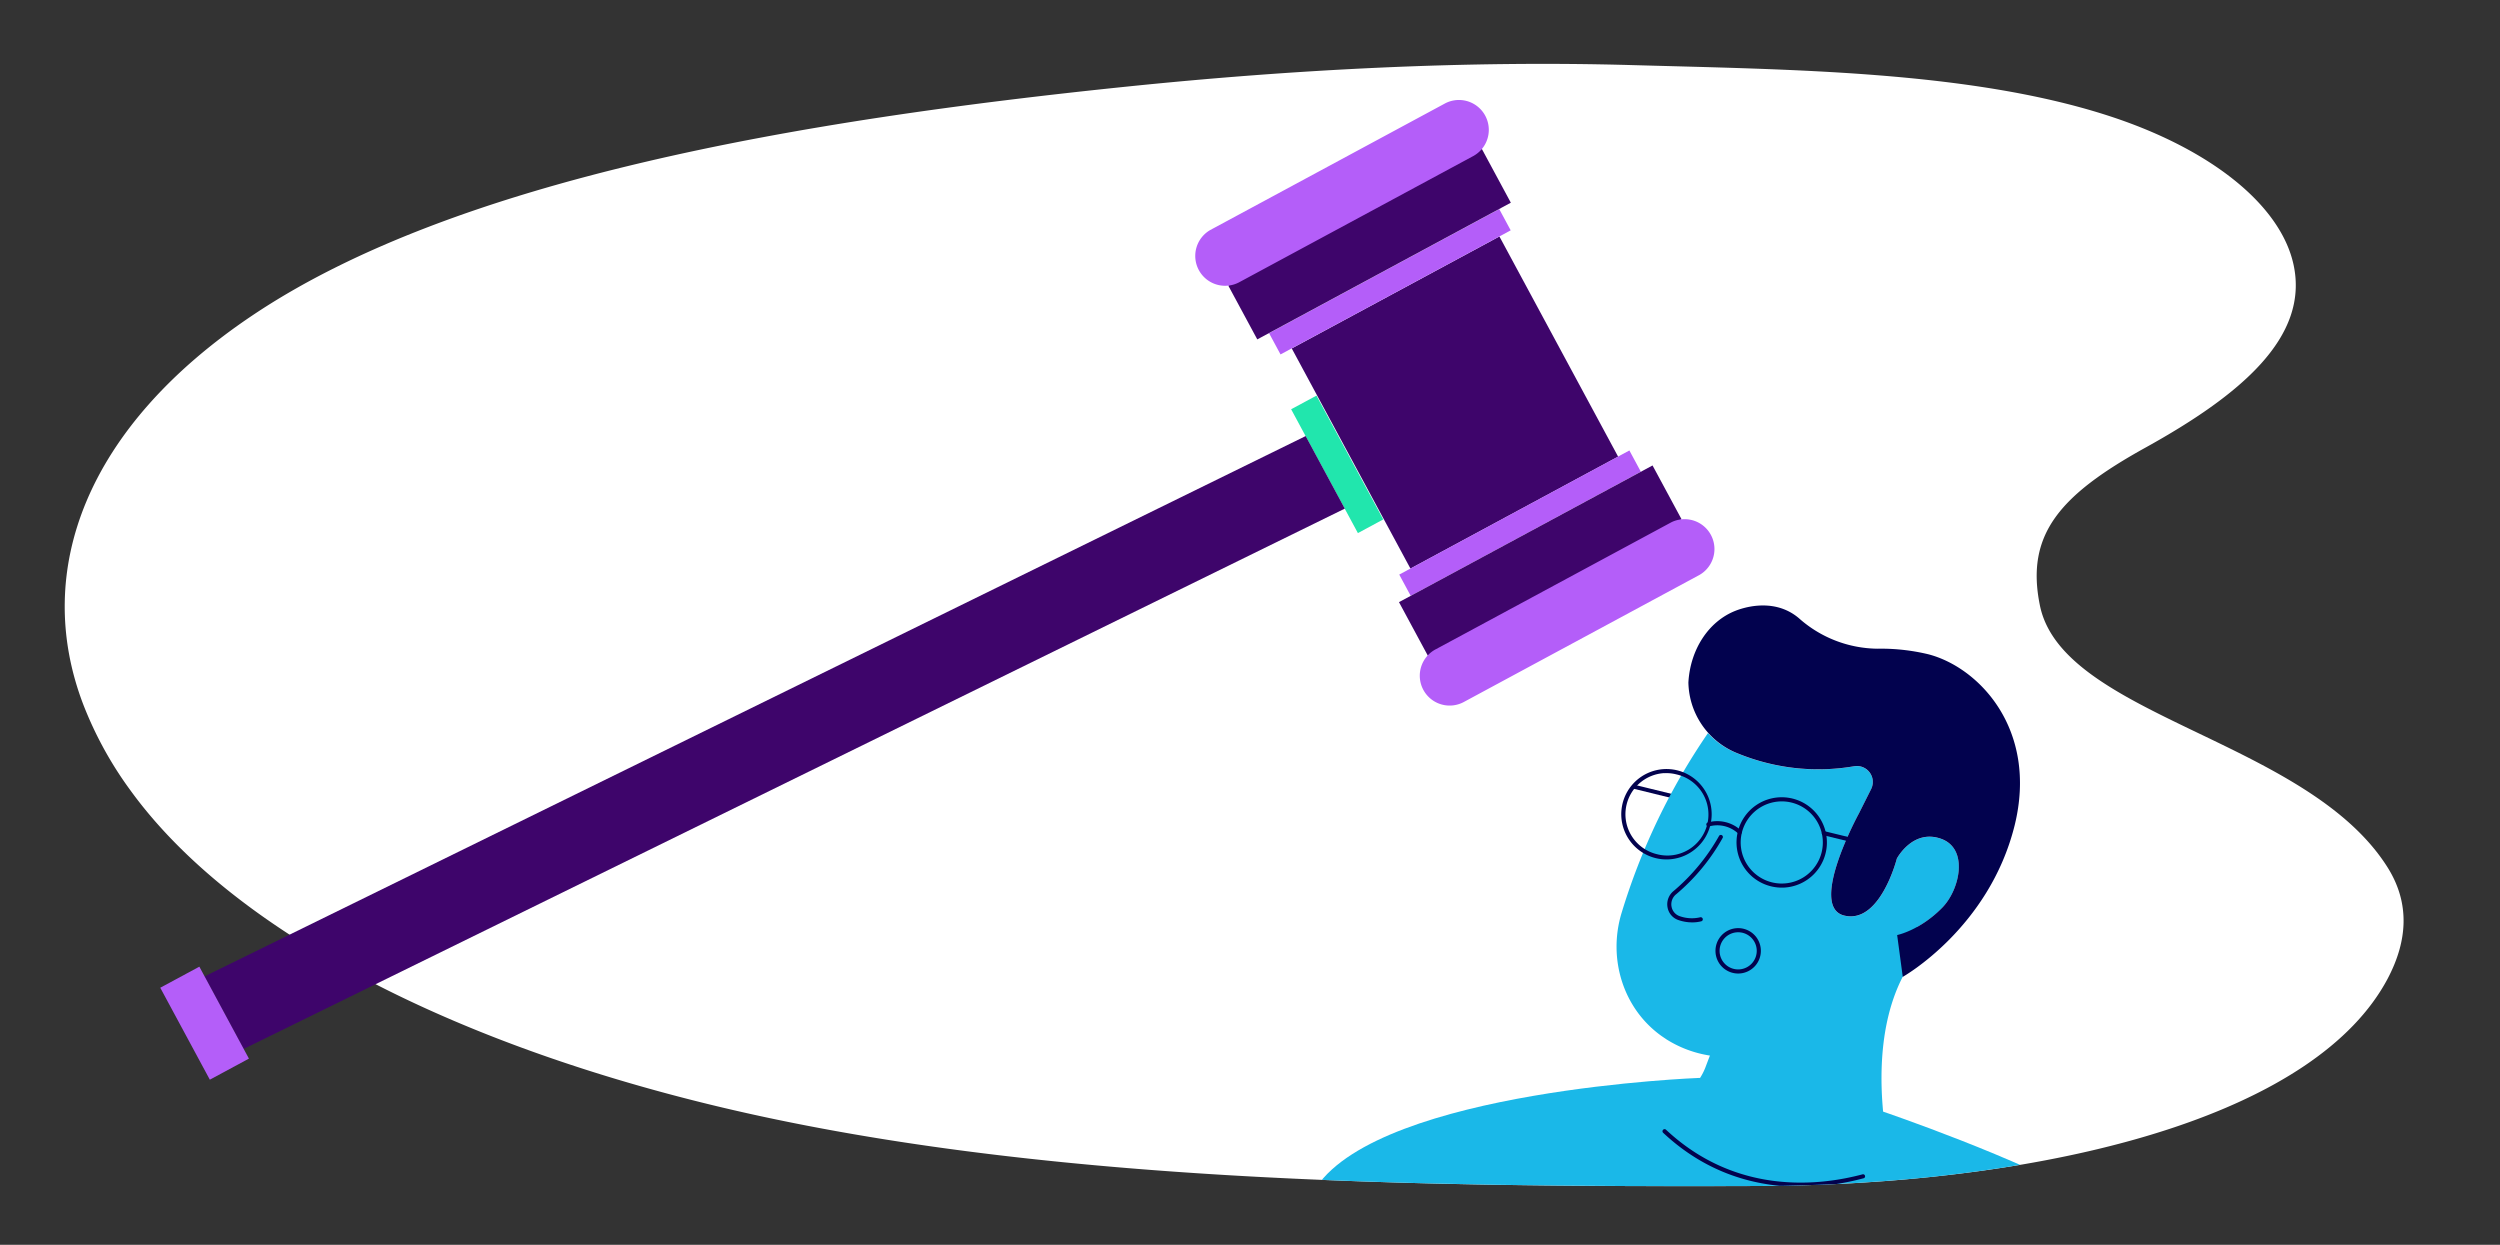 <?xml version="1.0" encoding="UTF-8"?> <svg xmlns="http://www.w3.org/2000/svg" xmlns:xlink="http://www.w3.org/1999/xlink" viewBox="0 0 637.81 317.58"><rect x="0" y="0" width="637.81" height="317.58" fill="#333333" stroke="none"/><defs><style>.cls-1{fill:#fff;}.cls-2{clip-path:url(#clip-path);}.cls-3{fill:#1ab8e8;}.cls-4{fill:#02024e;}.cls-5{fill:#21e6ad;}.cls-6{fill:#3e056b;}.cls-7{fill:#b45ef9;}</style><clipPath id="clip-path"><path class="cls-1" d="M609.16,221.34c-20.51-32.69-82.95-38.49-88.73-66.87-3.69-18.07,5-28.14,27-40.31,24.15-13.38,41.75-28.13,37.7-46.67-3.34-15.31-21.38-29.71-47.78-38.14C502.13,18.1,457,17.75,416.44,16.61c-42.81-1.21-86.75,1.15-128.62,5.45C204.23,30.66,116.5,45.51,64.38,80.48c-42.25,28.35-56.22,65-43.14,99.24a95.22,95.22,0,0,0,12,21.87c25.72,35.52,80.69,64.07,149.64,80.63,80.82,19.4,177.3,20.67,265.57,20.36q6.56,0,13.08-.23c66.88-2.11,129.56-18.71,147.6-52.63C614.2,240.13,614.92,230.54,609.16,221.34Z"></path></clipPath></defs><g id="Layer_8" data-name="Layer 8"><path class="cls-1" d="M609.16,221.34c-20.51-32.69-82.95-38.49-88.73-66.87-3.69-18.07,5-28.14,27-40.31,24.15-13.38,41.75-28.13,37.7-46.67-3.34-15.31-21.38-29.71-47.78-38.14C502.13,18.1,457,17.75,416.44,16.61c-42.81-1.21-86.75,1.15-128.62,5.45C204.23,30.66,116.5,45.51,64.38,80.48c-42.25,28.35-56.22,65-43.14,99.24a95.22,95.22,0,0,0,12,21.87c25.72,35.52,80.69,64.07,149.64,80.63,80.82,19.4,177.3,20.67,265.57,20.36q6.56,0,13.08-.23c66.88-2.11,129.56-18.71,147.6-52.63C614.2,240.13,614.92,230.54,609.16,221.34Z"></path><g class="cls-2"><g id="Artwork_662" data-name="Artwork 662"><path class="cls-3" d="M433.59,275s-80.76,3-97.72,27.8,60.37,9.76,60.37,9.76l78.38,8.82s78.63-3.71,59.65-14.82-53.8-22.94-53.8-22.94Z"></path><path class="cls-4" d="M434.4,205.51a.47.47,0,0,1-.16,0L417,201.28a.53.53,0,1,1,.25-1l17.21,4.22a.52.52,0,0,1,.38.64A.51.51,0,0,1,434.4,205.51Z"></path><path class="cls-3" d="M485.44,249.22c10.32-20.16-1.43-10.65-1.43-10.65s5.75-1.14,11.47-6.95c4.51-4.57,6.92-15.12-.33-17.63s-11.22,5.08-11.22,5.08-4.25,16.81-13.46,14.52,3.8-26.07,3.8-26.07,1.38-2.74,3.09-6.16a4.08,4.08,0,0,0-4.35-5.85,53.84,53.84,0,0,1-22-.78,55.09,55.09,0,0,1-8.2-2.71,19.81,19.81,0,0,1-7.06-5,166.38,166.38,0,0,0-22.06,45.94c-3.51,11.6.39,24.4,10.28,31.4l1.21.82a29,29,0,0,0,11.06,4.12c-.3.79-.71,1.85-1.14,3a15.3,15.3,0,0,1-8.89,8.8,4.57,4.57,0,0,0-1.56,7.58c18.14,17,39.65,14.45,50.73,11.48a8.23,8.23,0,0,0,6-9.28c-1.61-9.58-3.18-27.54,4-41.59"></path><path class="cls-4" d="M485.44,249.22S507.5,236.84,514,210.5c5.95-24.31-9-40.17-22-43.57a51.54,51.54,0,0,0-13-1.43A30.59,30.59,0,0,1,459,157.77c-.23-.2-.47-.39-.72-.58-6.25-4.68-13.79-2.05-15.53-1.36-6.87,2.71-11.53,9.89-12,18.28A19.84,19.84,0,0,0,442.83,192a55.09,55.09,0,0,0,8.2,2.71,53.94,53.94,0,0,0,22,.78,4.07,4.07,0,0,1,4.34,5.83l-3.1,6.18s-13,23.78-3.8,26.07,13.46-14.52,13.46-14.52,4-7.59,11.22-5.08,4.84,13.06.33,17.63c-5.72,5.81-11.47,6.95-11.47,6.95Z"></path><path class="cls-4" d="M432.3,235.31a10.7,10.7,0,0,1-4-.55,4.16,4.16,0,0,1-2.87-3.27A4.33,4.33,0,0,1,427,227.3a51.24,51.24,0,0,0,11.59-14.07.53.53,0,0,1,.93.49,51.73,51.73,0,0,1-11.86,14.4,3.27,3.27,0,0,0-1.21,3.18,3.15,3.15,0,0,0,2.15,2.46,9.27,9.27,0,0,0,5.17.26.54.54,0,0,1,.64.39.52.52,0,0,1-.39.64A9.36,9.36,0,0,1,432.3,235.31Z"></path><path class="cls-4" d="M455.23,226.44a11.61,11.61,0,0,1-3.41-.32,11.53,11.53,0,0,1-8.46-13.94h0a11.53,11.53,0,1,1,11.87,14.26Zm-10.84-14a10.48,10.48,0,1,0,12.66-7.69,10.49,10.49,0,0,0-12.66,7.69Z"></path><path class="cls-4" d="M425.83,219.24a11.6,11.6,0,0,1-3.41-.31,11.53,11.53,0,1,1,3.41.31Zm-1.26-22a10.51,10.51,0,0,0-9.58,8,10.48,10.48,0,0,0,7.68,12.67,10.48,10.48,0,1,0,5-20.35A10.13,10.13,0,0,0,424.57,197.26Z"></path><path class="cls-4" d="M443.9,212.83a.48.48,0,0,1-.37-.13l-.33-.27a7.8,7.8,0,0,0-7.2-1.58.54.54,0,0,1-.66-.37.53.53,0,0,1,.37-.65,8.89,8.89,0,0,1,8.18,1.79l.32.28a.53.53,0,0,1-.31.93Z"></path><path class="cls-4" d="M482.54,217.29h-.15l-17.21-4.21a.53.53,0,0,1-.38-.64.52.52,0,0,1,.64-.39l17.2,4.21a.53.53,0,0,1-.1,1Z"></path><path class="cls-4" d="M443.78,248.36a5.79,5.79,0,1,1,5.45-6.11A5.79,5.79,0,0,1,443.78,248.36Zm-.6-10.51a4.74,4.74,0,1,0,5,4.46A4.74,4.74,0,0,0,443.18,237.85Z"></path><path class="cls-4" d="M462.68,302.69c-11.35.64-25.67-1.78-38.37-13.69a.53.53,0,0,1,.73-.78C443,305,464.19,302.55,475.26,299.58a.53.53,0,0,1,.28,1A64.13,64.13,0,0,1,462.68,302.69Z"></path></g></g><g id="Artwork_688" data-name="Artwork 688"><rect class="cls-5" x="337.48" y="100.5" width="7.34" height="35.89" transform="translate(-15.35 176.1) rotate(-28.33)"></rect><polygon class="cls-6" points="52.2 249.09 62.18 267.6 343.09 129.76 333.11 111.25 52.2 249.09"></polygon><rect class="cls-6" x="341.09" y="70.76" width="60.19" height="63.81" transform="translate(-4.26 188.47) rotate(-28.33)"></rect><rect class="cls-7" x="354.44" y="130.38" width="66.71" height="6.16" transform="translate(-16.87 200.09) rotate(-28.34)"></rect><rect class="cls-6" x="356.21" y="135.24" width="73.49" height="15.59" transform="translate(-20.81 203.62) rotate(-28.33)"></rect><path class="cls-7" d="M366.4,165.59A7.62,7.62,0,1,0,373.63,179l60-32.35a7.62,7.62,0,0,0-7.22-13.41Z"></path><rect class="cls-7" x="321.23" y="68.79" width="66.71" height="6.16" transform="translate(8.37 176.89) rotate(-28.33)"></rect><rect class="cls-6" x="312.67" y="54.5" width="73.49" height="15.59" transform="translate(12.28 173.27) rotate(-28.33)"></rect><path class="cls-7" d="M316,72.09a7.62,7.62,0,0,1-7.23-13.41l60-32.35A7.62,7.62,0,0,1,376,39.74Z"></path><rect class="cls-7" x="46.54" y="247.71" width="11.33" height="26.65" transform="translate(-117.63 56.04) rotate(-28.33)"></rect></g></g></svg> 